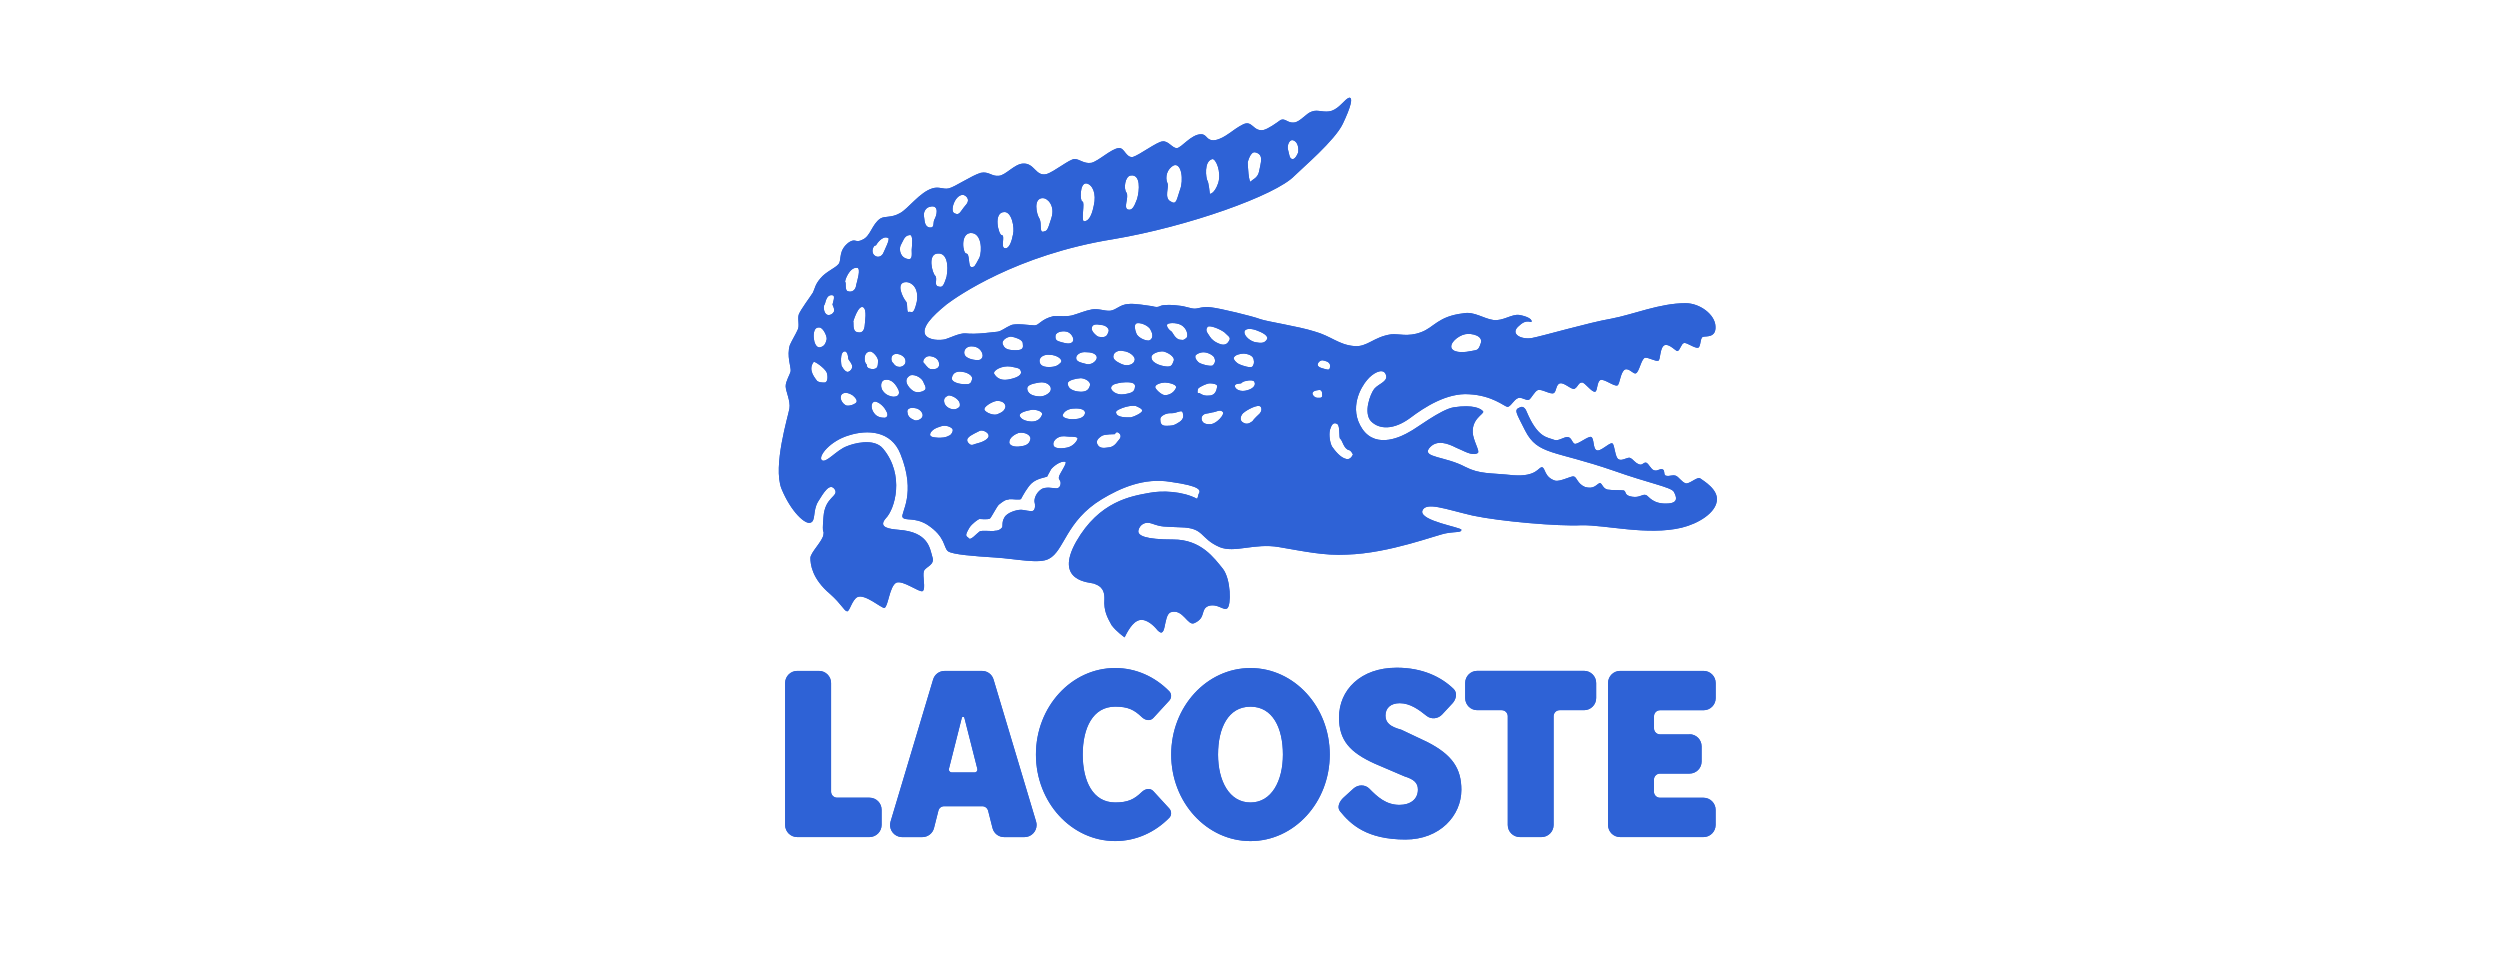 <svg width="91" height="35" viewBox="0 0 91 35" fill="none" xmlns="http://www.w3.org/2000/svg">
<path d="M61.874 17.409C61.782 17.348 61.476 17.639 61.354 17.592C61.215 17.545 61.109 17.362 61.001 17.317C60.864 17.272 60.787 17.348 60.648 17.317C60.54 17.303 60.618 17.134 60.526 17.087C60.404 17.042 60.342 17.165 60.204 17.118C60.096 17.087 60.02 16.888 59.928 16.843C59.822 16.812 59.792 16.949 59.669 16.904C59.5 16.843 59.455 16.721 59.347 16.674C59.255 16.613 59.056 16.796 58.919 16.719C58.78 16.658 58.78 16.183 58.688 16.139C58.582 16.094 58.244 16.474 58.107 16.383C57.985 16.322 58.03 15.97 57.924 15.909C57.832 15.848 57.418 16.2 57.312 16.153C57.22 16.106 57.204 15.923 57.067 15.909C56.945 15.892 56.731 16.061 56.592 16.017C56.317 15.909 55.98 15.955 55.566 14.976C55.52 14.854 55.43 14.777 55.336 14.824C55.091 14.915 55.183 15.007 55.52 15.681C55.978 16.568 56.562 16.383 58.735 17.132C60.022 17.59 60.817 17.728 60.925 17.897C61.017 18.066 61.109 18.294 60.742 18.325C60.161 18.372 60.022 18.064 59.916 18.019C59.779 17.973 59.686 18.127 59.41 18.081C59.105 18.034 59.211 17.897 59.105 17.851C58.966 17.834 58.691 17.851 58.507 17.82C58.324 17.773 58.307 17.545 58.215 17.59C58.109 17.637 58.016 17.82 57.695 17.726C57.404 17.604 57.404 17.36 57.281 17.344C57.204 17.313 56.792 17.543 56.608 17.496C56.211 17.374 56.256 17.038 56.133 17.008C55.997 16.991 55.95 17.36 55.093 17.299C54.237 17.207 53.868 17.268 53.334 16.994C52.614 16.611 51.771 16.658 52.016 16.322C52.291 15.97 52.72 16.153 52.995 16.291C53.27 16.399 53.576 16.613 53.79 16.491C53.868 16.43 53.699 16.186 53.621 15.85C53.515 15.253 54.035 15.07 53.988 14.978C53.911 14.87 53.621 14.718 52.915 14.826C52.44 14.903 51.523 15.62 51.292 15.727C51.062 15.864 50.114 16.369 49.593 15.62C49.074 14.856 49.549 14.077 49.763 13.83C49.963 13.586 50.299 13.403 50.421 13.586C50.591 13.877 50.191 13.953 50.024 14.152C49.871 14.351 49.626 15.023 49.901 15.329C50.193 15.634 50.727 15.664 51.341 15.206C51.847 14.824 52.673 14.288 53.484 14.351C54.31 14.396 54.74 14.779 54.863 14.809C54.985 14.824 55.093 14.549 55.261 14.488C55.383 14.441 55.552 14.596 55.658 14.549C55.75 14.488 55.858 14.244 55.98 14.197C56.119 14.15 56.456 14.38 56.562 14.305C56.653 14.258 56.639 13.969 56.792 13.953C56.945 13.922 57.206 14.197 57.312 14.152C57.449 14.075 57.449 13.922 57.587 13.922C57.695 13.922 57.94 14.288 58.062 14.258C58.154 14.244 58.124 13.875 58.262 13.83C58.401 13.786 58.752 14.075 58.874 14.03C58.966 13.985 58.98 13.541 59.149 13.45C59.302 13.389 59.455 13.633 59.547 13.588C59.669 13.541 59.747 13.039 59.883 13.022C60.006 13.006 60.251 13.159 60.359 13.13C60.45 13.114 60.406 12.656 60.589 12.564C60.773 12.503 61.003 12.794 61.064 12.778C61.156 12.748 61.201 12.503 61.295 12.487C61.401 12.456 61.678 12.686 61.815 12.656C61.921 12.609 61.876 12.273 61.998 12.259C62.09 12.228 62.473 12.306 62.443 11.876C62.426 11.449 61.876 11.036 61.356 11.036C60.406 11.036 59.457 11.449 58.646 11.601C57.834 11.74 56.166 12.228 55.752 12.306C55.338 12.367 54.94 12.137 55.307 11.848C55.599 11.573 55.752 11.787 55.752 11.695C55.752 11.604 55.569 11.512 55.307 11.465C55.032 11.42 54.71 11.695 54.359 11.648C54.006 11.601 53.656 11.327 53.272 11.404C52.338 11.512 52.2 11.923 51.727 12.092C51.251 12.275 50.901 12.139 50.64 12.169C49.997 12.261 49.767 12.644 49.292 12.597C48.725 12.55 48.45 12.23 47.838 12.062C47.257 11.878 46.139 11.709 45.878 11.618C45.603 11.51 44.394 11.221 44.102 11.19C43.78 11.143 43.627 11.235 43.49 11.235C43.337 11.235 43.137 11.143 42.923 11.127C42.723 11.097 42.403 11.082 42.264 11.127C42.142 11.188 42.097 11.188 41.928 11.143C41.791 11.127 41.286 11.036 41.072 11.066C40.766 11.082 40.643 11.28 40.413 11.31C40.199 11.327 39.985 11.219 39.74 11.264C39.495 11.31 39.295 11.402 39.081 11.463C38.882 11.54 38.514 11.494 38.347 11.508C37.888 11.616 37.827 11.844 37.658 11.844C37.505 11.844 36.954 11.752 36.785 11.844C36.602 11.921 36.449 12.057 36.31 12.074C36.141 12.088 35.529 12.182 35.146 12.135C34.931 12.118 34.564 12.304 34.411 12.348C34.228 12.395 33.8 12.395 33.677 12.18C33.555 11.919 33.892 11.538 34.458 11.078C34.842 10.787 36.999 9.275 40.505 8.709C43.245 8.251 46.445 7.105 47.118 6.401C47.41 6.11 48.588 5.116 48.878 4.506C49.169 3.895 49.261 3.543 49.108 3.557C48.955 3.604 48.772 3.924 48.48 4.031C48.205 4.123 47.96 3.97 47.746 4.062C47.546 4.123 47.318 4.445 47.104 4.459C46.873 4.489 46.781 4.29 46.614 4.367C46.445 4.489 46.17 4.689 45.986 4.734C45.603 4.795 45.589 4.351 45.236 4.534C44.869 4.717 44.608 5.023 44.24 5.1C43.904 5.147 43.949 4.886 43.721 4.886C43.353 4.886 43.001 5.391 42.834 5.391C42.666 5.391 42.528 5.116 42.313 5.147C42.114 5.161 41.488 5.635 41.241 5.713C40.98 5.76 40.935 5.361 40.721 5.391C40.46 5.407 39.987 5.865 39.726 5.927C39.45 5.971 39.297 5.788 39.114 5.788C38.93 5.788 38.364 6.262 38.088 6.338C37.691 6.429 37.66 5.924 37.232 5.955C36.926 5.971 36.604 6.382 36.359 6.399C36.098 6.429 35.992 6.23 35.7 6.291C35.378 6.382 34.752 6.81 34.536 6.857C34.336 6.904 34.183 6.779 33.938 6.857C33.48 6.995 33.051 7.606 32.76 7.758C32.438 7.942 32.209 7.85 32.04 7.958C31.734 8.172 31.687 8.599 31.398 8.723C31.139 8.862 31.153 8.662 30.908 8.815C30.494 9.12 30.649 9.456 30.525 9.611C30.402 9.763 30.066 9.886 29.866 10.13C29.666 10.36 29.666 10.496 29.591 10.649C29.499 10.802 29.146 11.259 29.071 11.459C29.026 11.656 29.118 11.87 29.026 12.025C28.965 12.163 28.826 12.391 28.751 12.56C28.628 12.957 28.797 13.356 28.781 13.509C28.751 13.645 28.598 13.875 28.598 14.058C28.598 14.242 28.781 14.594 28.736 14.868C28.691 15.143 28.125 16.963 28.445 17.787C28.797 18.642 29.317 19.102 29.501 19.025C29.701 18.964 29.578 18.598 29.776 18.262C29.976 17.94 30.204 17.543 30.388 17.818C30.541 18.078 30.021 18.078 29.974 18.828C29.913 19.546 30.005 19.241 29.974 19.454C29.958 19.684 29.499 20.112 29.499 20.309C29.499 20.523 29.546 21.058 30.219 21.624C30.633 21.991 30.724 22.235 30.831 22.251C30.922 22.282 31.014 21.824 31.214 21.732C31.489 21.61 32.087 22.145 32.193 22.129C32.331 22.082 32.376 21.349 32.621 21.211C32.866 21.103 33.463 21.578 33.586 21.516C33.708 21.425 33.569 20.967 33.63 20.784C33.708 20.615 34.044 20.57 33.936 20.265C33.845 19.959 33.798 19.363 32.713 19.285C32.391 19.255 31.948 19.21 32.238 18.872C32.574 18.537 32.941 17.297 32.146 16.334C31.809 15.921 31.043 16.151 30.828 16.242C30.445 16.381 30.064 16.884 29.911 16.747C29.772 16.609 30.217 16.045 30.906 15.845C31.579 15.632 32.438 15.677 32.774 16.517C33.371 17.985 32.774 18.673 32.852 18.826C32.943 18.978 33.28 18.809 33.755 19.1C34.428 19.544 34.336 19.925 34.505 20.063C34.658 20.185 35.47 20.246 36.22 20.293C36.985 20.34 37.827 20.537 38.18 20.34C38.747 20.049 38.792 18.964 40.109 18.168C40.768 17.771 41.641 17.374 42.619 17.541C43.706 17.694 43.723 17.846 43.629 17.985C43.612 18.062 43.584 18.168 43.568 18.154C43.048 17.879 42.297 17.849 41.838 17.94C41.165 18.062 40.017 18.245 39.175 19.713C38.349 21.181 39.681 21.195 39.818 21.242C39.97 21.303 40.215 21.378 40.201 21.808C40.17 22.235 40.309 22.479 40.462 22.756C40.645 23 40.937 23.2 40.937 23.2C40.937 23.2 41.151 22.711 41.396 22.603C41.641 22.467 41.932 22.711 42.069 22.864C42.497 23.413 42.313 22.39 42.619 22.284C43.064 22.145 43.231 22.803 43.476 22.681C43.92 22.481 43.676 22.176 43.996 22.054C44.332 21.962 44.532 22.237 44.669 22.145C44.822 22.038 44.807 21.091 44.516 20.708C44.194 20.311 43.721 19.638 42.709 19.638C41.698 19.638 41.392 19.501 41.439 19.302C41.486 19.102 41.683 18.966 41.928 19.058C42.311 19.194 42.356 19.163 42.968 19.194C43.855 19.21 43.657 19.591 44.391 19.913C44.942 20.142 45.662 19.76 46.551 19.913C47.454 20.065 48.205 20.234 49.031 20.187C50.593 20.14 52.322 19.454 52.658 19.408C53.011 19.347 53.195 19.391 53.195 19.285C53.195 19.194 51.68 18.964 51.771 18.598C51.894 18.245 52.614 18.537 53.609 18.767C54.604 18.98 56.731 19.163 57.559 19.119C58.448 19.102 59.963 19.501 61.203 19.21C61.831 19.058 62.428 18.675 62.49 18.247C62.567 17.818 62 17.498 61.878 17.407L61.874 17.409ZM53.331 12.165C53.576 12.118 54.004 12.226 53.898 12.501C53.807 12.776 53.762 12.731 53.562 12.776C53.362 12.821 52.95 12.868 52.842 12.684C52.75 12.501 53.056 12.226 53.331 12.165ZM47.102 5.118C47.255 5.196 47.271 5.409 47.255 5.546C47.208 5.668 47.132 5.79 47.055 5.79C46.932 5.79 46.932 5.621 46.885 5.454C46.839 5.316 46.93 5.027 47.099 5.118H47.102ZM45.693 5.546C46.015 5.623 45.892 5.912 45.829 6.248C45.782 6.478 45.584 6.539 45.554 6.584C45.446 6.783 45.417 5.912 45.417 5.912C45.417 5.912 45.509 5.499 45.693 5.546ZM44.13 5.79C44.253 5.774 44.467 6.248 44.344 6.661C44.208 7.058 44.039 7.058 44.039 7.058C44.039 7.058 43.994 6.615 43.947 6.57C43.902 6.492 43.81 5.867 44.13 5.79ZM42.721 6.02C43.013 5.912 43.088 6.57 42.952 6.908C42.829 7.26 42.829 7.473 42.615 7.335C42.354 7.213 42.57 6.785 42.493 6.663C42.401 6.45 42.479 6.144 42.723 6.022L42.721 6.02ZM41.159 6.387C41.526 6.34 41.481 6.922 41.39 7.243C41.282 7.535 41.206 7.671 41.053 7.626C40.884 7.565 41.098 7.182 41.006 7.016C40.884 6.863 40.959 6.405 41.159 6.389V6.387ZM39.552 6.678C39.767 6.722 39.919 7.044 39.813 7.488C39.722 7.946 39.583 8.054 39.461 8.054C39.338 8.054 39.505 7.335 39.399 7.335C39.308 7.335 39.293 6.633 39.552 6.678ZM37.976 7.213C38.115 7.213 38.421 7.473 38.268 7.946C38.115 8.434 38.115 8.389 37.976 8.434C37.823 8.465 37.931 8.143 37.837 7.96C37.729 7.807 37.593 7.195 37.976 7.211V7.213ZM36.553 7.718C36.828 7.701 36.936 8.284 36.875 8.528C36.83 8.772 36.736 9.077 36.569 9.033C36.416 9.002 36.6 8.558 36.461 8.558C36.353 8.558 36.139 7.732 36.553 7.718ZM35.649 9.383C35.466 9.719 35.48 9.719 35.358 9.719C35.235 9.719 35.311 9.23 35.174 9.23C35.052 9.23 34.944 8.512 35.327 8.481C35.741 8.465 35.755 9.139 35.649 9.383ZM35.038 7.091C35.129 7.091 35.36 7.243 35.146 7.473C34.946 7.704 34.931 7.856 34.748 7.765C34.564 7.704 34.748 7.107 35.039 7.093L35.038 7.091ZM29.831 11.921C29.954 11.921 30.107 12.226 30.092 12.348C30.062 12.44 30.047 12.593 29.862 12.64C29.693 12.684 29.631 12.41 29.631 12.365C29.615 12.304 29.57 11.89 29.829 11.921H29.831ZM30.015 13.924C29.923 13.924 29.815 13.924 29.74 13.863C29.693 13.786 29.387 13.48 29.617 13.175C29.634 13.13 30.015 13.389 30.092 13.558C30.139 13.68 30.139 13.924 30.015 13.924ZM30.337 11.371C30.29 11.449 30.168 11.494 30.092 11.449C29.97 11.371 29.97 11.127 30.015 11.082C30.046 11.066 30.06 10.7 30.306 10.747C30.429 10.763 30.29 11.068 30.306 11.099C30.337 11.146 30.398 11.312 30.337 11.373V11.371ZM40.533 12.931C40.55 12.823 40.717 12.731 40.886 12.778C41.1 12.792 41.345 12.977 41.3 13.114C41.284 13.252 41.055 13.358 40.825 13.252C40.625 13.161 40.488 13.069 40.533 12.931ZM40.839 13.924C40.978 13.91 41.345 13.879 41.314 14.077C41.3 14.26 41.206 14.307 40.917 14.351C40.625 14.396 40.441 14.213 40.441 14.121C40.458 13.969 40.686 13.953 40.839 13.922V13.924ZM40.074 11.829C40.244 11.829 40.397 11.966 40.35 12.074C40.305 12.182 40.288 12.318 39.983 12.257C39.875 12.21 39.738 12.057 39.738 11.966C39.738 11.783 39.922 11.797 40.074 11.829ZM38.421 12.212C38.451 12.059 38.743 12.029 38.879 12.09C39.032 12.167 39.124 12.365 39.032 12.456C38.924 12.534 38.818 12.503 38.635 12.456C38.451 12.41 38.404 12.365 38.421 12.212ZM38.221 12.916C38.451 12.916 38.727 13.085 38.604 13.207C38.512 13.299 38.421 13.36 38.176 13.36C37.931 13.36 37.839 13.269 37.839 13.13C37.839 13.008 37.992 12.886 38.223 12.916H38.221ZM37.823 13.924C38.084 13.879 38.268 14.032 38.251 14.168C38.251 14.307 38.021 14.429 37.868 14.429C37.684 14.429 37.423 14.382 37.393 14.168C37.362 13.985 37.684 13.954 37.821 13.924H37.823ZM37.12 15.147C37.075 15.009 37.395 14.948 37.548 14.917C37.687 14.901 37.976 14.964 37.931 15.101C37.886 15.208 37.792 15.345 37.548 15.345C37.303 15.331 37.164 15.253 37.12 15.145V15.147ZM37.503 16.002C37.458 16.202 37.273 16.232 37.136 16.247C36.983 16.277 36.738 16.247 36.738 16.094C36.738 15.925 36.952 15.803 37.075 15.758C37.319 15.713 37.55 15.85 37.503 16.002ZM36.83 12.257C36.922 12.273 37.213 12.348 37.228 12.487C37.228 12.595 37.305 12.748 36.983 12.748C36.691 12.748 36.569 12.701 36.508 12.548C36.416 12.365 36.738 12.226 36.83 12.257ZM36.783 13.342C37.089 13.403 37.136 13.403 37.166 13.541C37.183 13.68 36.952 13.771 36.691 13.816C36.416 13.863 36.263 13.739 36.186 13.602C36.141 13.48 36.477 13.297 36.783 13.342ZM36.263 14.596C36.416 14.579 36.6 14.64 36.6 14.809C36.569 14.946 36.477 15.009 36.324 15.07C36.186 15.147 35.88 15.023 35.835 14.917C35.79 14.812 36.096 14.626 36.263 14.596ZM35.988 15.864C35.988 16.002 35.712 16.108 35.574 16.139C35.466 16.155 35.374 16.247 35.282 16.155C35.174 16.063 35.19 15.972 35.266 15.911C35.311 15.85 35.602 15.711 35.663 15.681C35.786 15.634 36 15.758 35.986 15.864H35.988ZM35.36 12.607C35.604 12.607 35.712 12.745 35.757 12.868C35.788 12.976 35.757 13.037 35.696 13.081C35.651 13.128 35.374 13.112 35.221 13.02C35.007 12.914 35.082 12.607 35.36 12.607ZM34.134 9.228C34.471 9.198 34.532 9.656 34.456 10.069C34.334 10.466 34.287 10.466 34.134 10.421C33.995 10.374 34.134 10.146 34.042 10.038C33.934 9.947 33.751 9.242 34.134 9.228ZM33.889 7.516C34.195 7.471 34.089 7.852 34.028 7.96C33.936 8.098 34.044 8.296 33.845 8.282C33.63 8.251 33.661 7.991 33.63 7.854C33.614 7.701 33.708 7.533 33.892 7.518L33.889 7.516ZM32.803 8.892C32.864 8.801 32.911 8.571 33.108 8.556C33.245 8.526 33.2 8.909 33.186 9.092C33.186 9.275 33.233 9.505 32.986 9.413C32.725 9.322 32.725 9 32.803 8.894V8.892ZM31.854 8.937C31.899 8.937 31.899 8.906 31.899 8.906C31.899 8.906 32.113 8.554 32.327 8.662C32.419 8.679 32.189 9.12 32.158 9.198C32.113 9.32 31.958 9.411 31.822 9.289C31.685 9.151 31.807 8.937 31.852 8.937H31.854ZM31.212 9.747C31.334 9.794 31.212 10.191 31.165 10.374C31.151 10.557 31.012 10.649 30.873 10.604C30.735 10.59 30.812 10.268 30.765 10.268C30.735 10.238 30.918 9.702 31.21 9.749L31.212 9.747ZM30.767 12.79C30.859 12.821 30.875 13.004 30.875 13.034C30.875 13.112 30.967 13.157 31.014 13.295C31.045 13.403 30.967 13.509 30.861 13.539C30.739 13.539 30.631 13.309 30.631 13.309C30.631 13.34 30.539 12.774 30.767 12.79ZM31.151 14.671C31.059 14.732 30.951 14.779 30.814 14.763C30.676 14.718 30.523 14.488 30.645 14.349C30.767 14.242 30.951 14.333 31.043 14.394C31.134 14.472 31.242 14.594 31.151 14.669V14.671ZM31.196 12.088C31.012 12.057 31.087 11.705 31.057 11.705C31.057 11.705 31.241 11.078 31.424 11.186C31.563 11.278 31.485 11.691 31.471 11.889C31.44 12.072 31.349 12.133 31.196 12.088ZM31.532 13.25C31.471 13.22 31.393 12.823 31.671 12.792C31.779 12.792 31.962 13.006 31.962 13.128C31.946 13.267 31.993 13.45 31.732 13.433C31.487 13.403 31.579 13.267 31.532 13.25ZM32.191 15.206C32.099 15.206 31.915 15.192 31.807 15.023C31.716 14.901 31.685 14.687 31.807 14.626C31.899 14.579 32.144 14.734 32.252 14.948C32.374 15.147 32.252 15.208 32.191 15.208V15.206ZM32.513 14.441C32.391 14.427 32.252 14.38 32.146 14.242C32.04 14.119 32.04 13.859 32.207 13.828C32.468 13.781 32.621 14.011 32.713 14.211C32.774 14.425 32.59 14.441 32.513 14.441ZM32.758 13.356C32.635 13.356 32.574 13.309 32.513 13.218C32.421 13.157 32.391 12.882 32.635 12.882C32.758 12.882 32.941 12.973 32.958 13.112C32.988 13.264 32.866 13.342 32.758 13.356ZM32.988 10.268C33.157 10.268 33.463 10.451 33.371 10.987C33.249 11.506 33.188 11.323 33.08 11.353C32.988 11.4 33.049 11.062 32.988 10.987C32.866 10.848 32.574 10.268 32.988 10.268ZM33.294 15.298C33.186 15.251 33.049 15.19 33.033 15.023C32.988 14.87 33.155 14.824 33.294 14.854C33.463 14.868 33.586 15.007 33.586 15.115C33.586 15.251 33.386 15.329 33.294 15.298ZM33.586 14.244C33.508 14.258 33.463 14.305 33.294 14.258C33.141 14.197 32.819 13.861 33.11 13.678C33.202 13.6 33.555 13.694 33.63 13.953C33.753 14.166 33.675 14.197 33.584 14.244H33.586ZM33.616 13.203C33.569 13.157 33.661 12.912 33.908 12.973C34.138 13.02 34.199 13.173 34.183 13.309C34.138 13.448 33.983 13.448 33.861 13.431C33.755 13.401 33.677 13.248 33.616 13.201V13.203ZM34.534 15.864C34.456 15.911 34.289 15.955 34.059 15.925C33.859 15.909 33.814 15.848 33.889 15.725C33.981 15.617 34.042 15.587 34.226 15.526C34.409 15.449 34.623 15.54 34.67 15.617C34.715 15.679 34.623 15.848 34.532 15.862L34.534 15.864ZM34.84 14.87C34.717 14.948 34.456 14.87 34.381 14.687C34.32 14.488 34.428 14.443 34.52 14.396C34.628 14.38 34.887 14.504 34.934 14.671C34.95 14.779 34.95 14.809 34.842 14.87H34.84ZM35.084 13.985C34.976 13.985 34.579 13.924 34.656 13.725C34.701 13.511 34.931 13.511 35.054 13.541C35.131 13.541 35.452 13.649 35.376 13.832C35.329 14.032 35.193 13.971 35.084 13.985ZM38.606 17.592C38.606 17.698 38.545 17.775 38.453 17.775C38.345 17.775 38.039 17.698 37.886 17.822C37.733 17.928 37.642 18.127 37.656 18.266C37.687 18.372 37.687 18.541 37.611 18.587C37.55 18.648 37.258 18.543 37.136 18.557C37.028 18.557 36.647 18.648 36.555 18.848C36.447 19.031 36.524 19.169 36.463 19.214C36.402 19.29 36.31 19.32 36.218 19.32C36.127 19.351 35.712 19.29 35.651 19.351C35.559 19.412 35.329 19.686 35.268 19.595C35.19 19.503 35.084 19.548 35.284 19.212C35.376 19.06 35.621 18.891 35.651 18.891C35.668 18.891 35.974 18.921 36.035 18.874C36.096 18.813 36.279 18.447 36.357 18.37C36.663 18.125 36.648 18.217 36.74 18.17C36.832 18.156 37.138 18.217 37.169 18.156C37.215 18.064 37.399 17.728 37.552 17.59C37.752 17.407 38.072 17.376 38.119 17.346C38.133 17.301 38.211 17.177 38.257 17.085C38.319 16.994 38.594 16.764 38.778 16.81C38.869 16.841 38.547 17.268 38.547 17.36C38.516 17.451 38.608 17.468 38.608 17.59L38.606 17.592ZM38.837 16.293C38.606 16.34 38.361 16.324 38.347 16.202C38.317 16.11 38.394 15.972 38.547 15.911C38.686 15.85 38.822 15.894 38.93 15.894C39.022 15.894 39.253 15.894 39.222 15.972C39.208 16.049 39.069 16.247 38.839 16.293H38.837ZM39.159 15.253C38.898 15.284 38.653 15.208 38.684 15.101C38.728 14.978 38.883 14.87 39.112 14.87C39.342 14.856 39.495 14.917 39.495 15.023C39.495 15.115 39.404 15.237 39.159 15.253ZM39.679 14.016C39.634 14.199 39.54 14.246 39.373 14.26C39.204 14.26 38.867 14.215 38.867 13.954C38.867 13.832 39.22 13.771 39.295 13.771C39.373 13.741 39.693 13.832 39.679 14.016ZM39.923 13.037C39.893 13.175 39.693 13.297 39.54 13.25C39.371 13.203 39.157 13.173 39.173 13.02C39.173 12.929 39.31 12.79 39.556 12.821C39.818 12.821 39.94 12.929 39.923 13.034V13.037ZM40.735 16.002C40.674 16.063 40.596 16.232 40.413 16.277C40.244 16.293 40.029 16.369 39.938 16.155C39.893 16.047 39.968 15.955 40.107 15.864C40.215 15.803 40.582 15.803 40.582 15.803C40.582 15.803 40.627 15.681 40.719 15.756C40.811 15.817 40.811 15.925 40.735 16V16.002ZM41.163 15.192C41.01 15.192 40.643 15.206 40.627 15.023C40.582 14.946 40.827 14.854 40.98 14.809C41.163 14.763 41.286 14.763 41.347 14.779C41.408 14.809 41.577 14.87 41.577 14.948C41.577 15.025 41.302 15.162 41.163 15.192ZM41.363 12.135C41.302 11.982 41.286 11.844 41.347 11.783C41.455 11.705 41.822 11.844 41.883 12.013C41.975 12.165 41.975 12.348 41.822 12.395C41.669 12.41 41.408 12.273 41.363 12.135ZM41.914 13.022C41.883 12.884 42.158 12.778 42.342 12.792C42.495 12.823 42.77 12.976 42.725 13.128C42.664 13.297 42.634 13.342 42.495 13.342C42.356 13.342 41.928 13.25 41.914 13.02V13.022ZM42.053 14.107C42.022 13.985 42.297 13.924 42.405 13.924C42.497 13.924 42.911 13.985 42.789 14.154C42.711 14.307 42.544 14.384 42.405 14.384C42.299 14.384 42.099 14.215 42.053 14.109V14.107ZM42.878 15.392C42.725 15.499 42.617 15.499 42.434 15.499C42.264 15.499 42.234 15.392 42.234 15.255C42.234 15.147 42.403 15.072 42.479 15.056C42.57 15.025 42.678 15.056 42.77 15.025C42.811 15.014 42.862 14.999 42.923 14.98C43.001 14.964 43.046 14.95 43.062 15.072C43.093 15.194 43.046 15.302 42.878 15.394V15.392ZM43.184 12.304C43.107 12.348 43.107 12.395 42.954 12.365C42.77 12.348 42.678 12.074 42.632 12.059C42.57 12.029 42.432 11.876 42.493 11.799C42.57 11.738 42.907 11.738 43.06 11.876C43.243 12.029 43.243 12.259 43.182 12.304H43.184ZM43.521 12.931C43.568 12.886 43.674 12.823 43.812 12.823C43.951 12.823 44.135 12.914 44.196 13.006C44.243 13.114 44.243 13.206 44.149 13.297C44.088 13.358 43.674 13.252 43.612 13.175C43.521 13.083 43.49 13.006 43.521 12.931ZM43.629 14.307C43.584 14.354 43.568 14.199 43.629 14.123C43.721 14.062 43.92 13.954 44.043 13.954C44.151 13.954 44.334 13.985 44.304 14.077C44.287 14.168 44.257 14.398 44.012 14.398C43.767 14.429 43.676 14.29 43.629 14.307ZM44.104 15.438C43.904 15.455 43.767 15.422 43.737 15.255C43.721 15.103 43.876 15.056 43.906 15.056C43.922 15.056 44.09 15.025 44.136 15.009C44.245 15.009 44.428 14.87 44.52 15.009C44.565 15.101 44.306 15.392 44.106 15.436L44.104 15.438ZM44.763 12.351C44.732 12.412 44.671 12.595 44.44 12.534C44.21 12.456 44.104 12.351 44.043 12.259C43.998 12.167 43.829 12.029 43.965 11.893C44.043 11.832 44.394 11.97 44.563 12.092C44.701 12.228 44.777 12.261 44.763 12.353V12.351ZM44.916 13.008C44.962 12.916 45.146 12.87 45.283 12.87C45.419 12.886 45.605 12.931 45.633 13.083C45.664 13.222 45.633 13.267 45.589 13.344C45.513 13.405 45.236 13.313 45.13 13.267C45.007 13.22 44.869 13.067 44.916 13.006V13.008ZM44.946 14.062C44.946 13.954 45.099 13.971 45.177 13.954C45.207 13.924 45.254 13.877 45.376 13.863C45.468 13.832 45.668 13.832 45.668 13.924C45.699 13.985 45.668 14.123 45.423 14.199C45.148 14.29 44.965 14.168 44.948 14.06L44.946 14.062ZM45.833 15.072C45.833 15.072 45.633 15.255 45.589 15.333C45.513 15.377 45.389 15.502 45.205 15.349C45.097 15.241 45.205 15.058 45.283 15.013C45.344 14.952 45.803 14.677 45.894 14.813C45.97 14.95 45.833 15.074 45.833 15.074V15.072ZM46.108 12.367C46.017 12.505 45.878 12.489 45.711 12.458C45.558 12.442 45.283 12.259 45.297 12.076C45.328 11.923 45.603 11.968 45.756 12.031C45.925 12.092 46.215 12.23 46.108 12.367ZM47.929 14.476C47.838 14.476 47.607 14.246 47.976 14.201C48.115 14.17 48.129 14.262 48.129 14.4C48.129 14.508 48.007 14.478 47.929 14.478V14.476ZM48.129 13.405C47.976 13.358 47.915 13.297 48.007 13.175C48.115 13.083 48.16 13.114 48.299 13.159C48.407 13.206 48.437 13.297 48.407 13.389C48.39 13.497 48.299 13.45 48.131 13.405H48.129ZM49.002 16.706C48.788 16.66 48.588 16.401 48.482 16.249C48.39 16.065 48.36 15.729 48.435 15.577C48.496 15.394 48.588 15.377 48.68 15.438C48.786 15.499 48.727 15.957 48.786 15.974C48.864 16.021 48.908 16.34 49.108 16.387C49.169 16.387 49.247 16.54 49.247 16.54C49.247 16.54 49.169 16.753 49.002 16.706Z" fill="#2E62D6"/>
<path fill-rule="evenodd" clip-rule="evenodd" d="M61.874 17.409C61.782 17.348 61.476 17.639 61.354 17.592C61.215 17.545 61.109 17.362 61.001 17.317C60.864 17.272 60.787 17.348 60.648 17.317C60.54 17.303 60.618 17.134 60.526 17.087C60.404 17.042 60.342 17.165 60.204 17.118C60.096 17.087 60.02 16.888 59.928 16.843C59.822 16.812 59.792 16.949 59.669 16.904C59.5 16.843 59.455 16.721 59.347 16.674C59.255 16.613 59.056 16.796 58.919 16.719C58.78 16.658 58.78 16.183 58.688 16.139C58.582 16.094 58.244 16.474 58.107 16.383C57.985 16.322 58.03 15.97 57.924 15.909C57.832 15.848 57.418 16.2 57.312 16.153C57.22 16.106 57.204 15.923 57.067 15.909C56.945 15.892 56.731 16.061 56.592 16.017C56.317 15.909 55.98 15.955 55.566 14.976C55.52 14.854 55.43 14.777 55.336 14.824C55.091 14.915 55.183 15.007 55.52 15.681C55.978 16.568 56.562 16.383 58.735 17.132C60.022 17.59 60.817 17.728 60.925 17.897C61.017 18.066 61.109 18.294 60.742 18.325C60.161 18.372 60.022 18.064 59.916 18.019C59.779 17.973 59.686 18.127 59.41 18.081C59.105 18.034 59.211 17.897 59.105 17.851C58.966 17.834 58.691 17.851 58.507 17.82C58.324 17.773 58.307 17.545 58.215 17.59C58.109 17.637 58.016 17.82 57.695 17.726C57.404 17.604 57.404 17.36 57.281 17.344C57.204 17.313 56.792 17.543 56.608 17.496C56.211 17.374 56.256 17.038 56.133 17.008C55.997 16.991 55.95 17.36 55.093 17.299C54.237 17.207 53.868 17.268 53.334 16.994C52.614 16.611 51.771 16.658 52.016 16.322C52.291 15.97 52.72 16.153 52.995 16.291C53.27 16.399 53.576 16.613 53.79 16.491C53.868 16.43 53.699 16.186 53.621 15.85C53.515 15.253 54.035 15.07 53.988 14.978C53.911 14.87 53.621 14.718 52.915 14.826C52.44 14.903 51.523 15.62 51.292 15.727C51.062 15.864 50.114 16.369 49.593 15.62C49.074 14.856 49.549 14.077 49.763 13.83C49.963 13.586 50.299 13.403 50.421 13.586C50.591 13.877 50.191 13.953 50.024 14.152C49.871 14.351 49.626 15.023 49.901 15.329C50.193 15.634 50.727 15.664 51.341 15.206C51.847 14.824 52.673 14.288 53.484 14.351C54.31 14.396 54.74 14.779 54.863 14.809C54.985 14.824 55.093 14.549 55.261 14.488C55.383 14.441 55.552 14.596 55.658 14.549C55.75 14.488 55.858 14.244 55.98 14.197C56.119 14.15 56.456 14.38 56.562 14.305C56.653 14.258 56.639 13.969 56.792 13.953C56.945 13.922 57.206 14.197 57.312 14.152C57.449 14.075 57.449 13.922 57.587 13.922C57.695 13.922 57.94 14.288 58.062 14.258C58.154 14.244 58.124 13.875 58.262 13.83C58.401 13.786 58.752 14.075 58.874 14.03C58.966 13.985 58.98 13.541 59.149 13.45C59.302 13.389 59.455 13.633 59.547 13.588C59.669 13.541 59.747 13.039 59.883 13.022C60.006 13.006 60.251 13.159 60.359 13.13C60.45 13.114 60.406 12.656 60.589 12.564C60.773 12.503 61.003 12.794 61.064 12.778C61.156 12.748 61.201 12.503 61.295 12.487C61.401 12.456 61.678 12.686 61.815 12.656C61.921 12.609 61.876 12.273 61.998 12.259C62.09 12.228 62.473 12.306 62.443 11.876C62.426 11.449 61.876 11.036 61.356 11.036C60.406 11.036 59.457 11.449 58.646 11.601C57.834 11.74 56.166 12.228 55.752 12.306C55.338 12.367 54.94 12.137 55.307 11.848C55.599 11.573 55.752 11.787 55.752 11.695C55.752 11.604 55.569 11.512 55.307 11.465C55.032 11.42 54.71 11.695 54.359 11.648C54.006 11.601 53.656 11.327 53.272 11.404C52.338 11.512 52.2 11.923 51.727 12.092C51.251 12.275 50.901 12.139 50.64 12.169C49.997 12.261 49.767 12.644 49.292 12.597C48.725 12.55 48.45 12.23 47.838 12.062C47.257 11.878 46.139 11.709 45.878 11.618C45.603 11.51 44.394 11.221 44.102 11.19C43.78 11.143 43.627 11.235 43.49 11.235C43.337 11.235 43.137 11.143 42.923 11.127C42.723 11.097 42.403 11.082 42.264 11.127C42.142 11.188 42.097 11.188 41.928 11.143C41.791 11.127 41.286 11.036 41.072 11.066C40.766 11.082 40.643 11.28 40.413 11.31C40.199 11.327 39.985 11.219 39.74 11.264C39.495 11.31 39.295 11.402 39.081 11.463C38.882 11.54 38.514 11.494 38.347 11.508C37.888 11.616 37.827 11.844 37.658 11.844C37.505 11.844 36.954 11.752 36.785 11.844C36.602 11.921 36.449 12.057 36.31 12.074C36.141 12.088 35.529 12.182 35.146 12.135C34.931 12.118 34.564 12.304 34.411 12.348C34.228 12.395 33.8 12.395 33.677 12.18C33.555 11.919 33.892 11.538 34.458 11.078C34.842 10.787 36.999 9.275 40.505 8.709C43.245 8.251 46.445 7.105 47.118 6.401C47.41 6.11 48.588 5.116 48.878 4.506C49.169 3.895 49.261 3.543 49.108 3.557C48.955 3.604 48.772 3.924 48.48 4.031C48.205 4.123 47.96 3.97 47.746 4.062C47.546 4.123 47.318 4.445 47.104 4.459C46.873 4.489 46.781 4.29 46.614 4.367C46.445 4.489 46.17 4.689 45.986 4.734C45.603 4.795 45.589 4.351 45.236 4.534C44.869 4.717 44.608 5.023 44.24 5.1C43.904 5.147 43.949 4.886 43.721 4.886C43.353 4.886 43.001 5.391 42.834 5.391C42.666 5.391 42.528 5.116 42.313 5.147C42.114 5.161 41.488 5.635 41.241 5.713C40.98 5.76 40.935 5.361 40.721 5.391C40.46 5.407 39.987 5.865 39.726 5.927C39.45 5.971 39.297 5.788 39.114 5.788C38.93 5.788 38.364 6.262 38.088 6.338C37.691 6.429 37.66 5.924 37.232 5.955C36.926 5.971 36.604 6.382 36.359 6.399C36.098 6.429 35.992 6.23 35.7 6.291C35.378 6.382 34.752 6.81 34.536 6.857C34.336 6.904 34.183 6.779 33.938 6.857C33.48 6.995 33.051 7.606 32.76 7.758C32.438 7.942 32.209 7.85 32.04 7.958C31.734 8.172 31.687 8.599 31.398 8.723C31.139 8.862 31.153 8.662 30.908 8.815C30.494 9.12 30.649 9.456 30.525 9.611C30.402 9.763 30.066 9.886 29.866 10.13C29.666 10.36 29.666 10.496 29.591 10.649C29.499 10.802 29.146 11.259 29.071 11.459C29.026 11.656 29.118 11.87 29.026 12.025C28.965 12.163 28.826 12.391 28.751 12.56C28.628 12.957 28.797 13.356 28.781 13.509C28.751 13.645 28.598 13.875 28.598 14.058C28.598 14.242 28.781 14.594 28.736 14.868C28.691 15.143 28.125 16.963 28.445 17.787C28.797 18.642 29.317 19.102 29.501 19.025C29.701 18.964 29.578 18.598 29.776 18.262C29.976 17.94 30.204 17.543 30.388 17.818C30.541 18.078 30.021 18.078 29.974 18.828C29.913 19.546 30.005 19.241 29.974 19.454C29.958 19.684 29.499 20.112 29.499 20.309C29.499 20.523 29.546 21.058 30.219 21.624C30.633 21.991 30.724 22.235 30.831 22.251C30.922 22.282 31.014 21.824 31.214 21.732C31.489 21.61 32.087 22.145 32.193 22.129C32.331 22.082 32.376 21.349 32.621 21.211C32.866 21.103 33.463 21.578 33.586 21.516C33.708 21.425 33.569 20.967 33.63 20.784C33.708 20.615 34.044 20.57 33.936 20.265C33.845 19.959 33.798 19.363 32.713 19.285C32.391 19.255 31.948 19.21 32.238 18.872C32.574 18.537 32.941 17.297 32.146 16.334C31.809 15.921 31.043 16.151 30.828 16.242C30.445 16.381 30.064 16.884 29.911 16.747C29.772 16.609 30.217 16.045 30.906 15.845C31.579 15.632 32.438 15.677 32.774 16.517C33.371 17.985 32.774 18.673 32.852 18.826C32.943 18.978 33.28 18.809 33.755 19.1C34.428 19.544 34.336 19.925 34.505 20.063C34.658 20.185 35.47 20.246 36.22 20.293C36.985 20.34 37.827 20.537 38.18 20.34C38.747 20.049 38.792 18.964 40.109 18.168C40.768 17.771 41.641 17.374 42.619 17.541C43.706 17.694 43.723 17.846 43.629 17.985C43.612 18.062 43.584 18.168 43.568 18.154C43.048 17.879 42.297 17.849 41.838 17.94C41.165 18.062 40.017 18.245 39.175 19.713C38.349 21.181 39.681 21.195 39.818 21.242C39.97 21.303 40.215 21.378 40.201 21.808C40.17 22.235 40.309 22.479 40.462 22.756C40.645 23 40.937 23.2 40.937 23.2C40.937 23.2 41.151 22.711 41.396 22.603C41.641 22.467 41.932 22.711 42.069 22.864C42.497 23.413 42.313 22.39 42.619 22.284C43.064 22.145 43.231 22.803 43.476 22.681C43.92 22.481 43.676 22.176 43.996 22.054C44.332 21.962 44.532 22.237 44.669 22.145C44.822 22.038 44.807 21.091 44.516 20.708C44.194 20.311 43.721 19.638 42.709 19.638C41.698 19.638 41.392 19.501 41.439 19.302C41.486 19.102 41.683 18.966 41.928 19.058C42.311 19.194 42.356 19.163 42.968 19.194C43.855 19.21 43.657 19.591 44.391 19.913C44.942 20.142 45.662 19.76 46.551 19.913C47.454 20.065 48.205 20.234 49.031 20.187C50.593 20.14 52.322 19.454 52.658 19.408C53.011 19.347 53.195 19.391 53.195 19.285C53.195 19.194 51.68 18.964 51.771 18.598C51.894 18.245 52.614 18.537 53.609 18.767C54.604 18.98 56.731 19.163 57.559 19.119C58.448 19.102 59.963 19.501 61.203 19.21C61.831 19.058 62.428 18.675 62.49 18.247C62.567 17.818 62 17.498 61.878 17.407L61.874 17.409ZM53.331 12.165C53.576 12.118 54.004 12.226 53.898 12.501C53.807 12.776 53.762 12.731 53.562 12.776C53.362 12.821 52.95 12.868 52.842 12.684C52.75 12.501 53.056 12.226 53.331 12.165ZM47.102 5.118C47.255 5.196 47.271 5.409 47.255 5.546C47.208 5.668 47.132 5.79 47.055 5.79C46.932 5.79 46.932 5.621 46.885 5.454C46.839 5.316 46.93 5.027 47.099 5.118H47.102ZM45.693 5.546C46.015 5.623 45.892 5.912 45.829 6.248C45.782 6.478 45.584 6.539 45.554 6.584C45.446 6.783 45.417 5.912 45.417 5.912C45.417 5.912 45.509 5.499 45.693 5.546ZM44.13 5.79C44.253 5.774 44.467 6.248 44.344 6.661C44.208 7.058 44.039 7.058 44.039 7.058C44.039 7.058 43.994 6.615 43.947 6.57C43.902 6.492 43.81 5.867 44.13 5.79ZM42.721 6.02C43.013 5.912 43.088 6.57 42.952 6.908C42.829 7.26 42.829 7.473 42.615 7.335C42.354 7.213 42.57 6.785 42.493 6.663C42.401 6.45 42.479 6.144 42.723 6.022L42.721 6.02ZM41.159 6.387C41.526 6.34 41.481 6.922 41.39 7.243C41.282 7.535 41.206 7.671 41.053 7.626C40.884 7.565 41.098 7.182 41.006 7.016C40.884 6.863 40.959 6.405 41.159 6.389V6.387ZM39.552 6.678C39.767 6.722 39.919 7.044 39.813 7.488C39.722 7.946 39.583 8.054 39.461 8.054C39.338 8.054 39.505 7.335 39.399 7.335C39.308 7.335 39.293 6.633 39.552 6.678ZM37.976 7.213C38.115 7.213 38.421 7.473 38.268 7.946C38.115 8.434 38.115 8.389 37.976 8.434C37.823 8.465 37.931 8.143 37.837 7.96C37.729 7.807 37.593 7.195 37.976 7.211V7.213ZM36.553 7.718C36.828 7.701 36.936 8.284 36.875 8.528C36.83 8.772 36.736 9.077 36.569 9.033C36.416 9.002 36.6 8.558 36.461 8.558C36.353 8.558 36.139 7.732 36.553 7.718ZM35.649 9.383C35.466 9.719 35.48 9.719 35.358 9.719C35.235 9.719 35.311 9.23 35.174 9.23C35.052 9.23 34.944 8.512 35.327 8.481C35.741 8.465 35.755 9.139 35.649 9.383ZM35.038 7.091C35.129 7.091 35.36 7.243 35.146 7.473C34.946 7.704 34.931 7.856 34.748 7.765C34.564 7.704 34.748 7.107 35.039 7.093L35.038 7.091ZM29.831 11.921C29.954 11.921 30.107 12.226 30.092 12.348C30.062 12.44 30.047 12.593 29.862 12.64C29.693 12.684 29.631 12.41 29.631 12.365C29.615 12.304 29.57 11.89 29.829 11.921H29.831ZM30.015 13.924C29.923 13.924 29.815 13.924 29.74 13.863C29.693 13.786 29.387 13.48 29.617 13.175C29.634 13.13 30.015 13.389 30.092 13.558C30.139 13.68 30.139 13.924 30.015 13.924ZM30.337 11.371C30.29 11.449 30.168 11.494 30.092 11.449C29.97 11.371 29.97 11.127 30.015 11.082C30.046 11.066 30.06 10.7 30.306 10.747C30.429 10.763 30.29 11.068 30.306 11.099C30.337 11.146 30.398 11.312 30.337 11.373V11.371ZM40.533 12.931C40.55 12.823 40.717 12.731 40.886 12.778C41.1 12.792 41.345 12.977 41.3 13.114C41.284 13.252 41.055 13.358 40.825 13.252C40.625 13.161 40.488 13.069 40.533 12.931ZM40.839 13.924C40.978 13.91 41.345 13.879 41.314 14.077C41.3 14.26 41.206 14.307 40.917 14.351C40.625 14.396 40.441 14.213 40.441 14.121C40.458 13.969 40.686 13.953 40.839 13.922V13.924ZM40.074 11.829C40.244 11.829 40.397 11.966 40.35 12.074C40.305 12.182 40.288 12.318 39.983 12.257C39.875 12.21 39.738 12.057 39.738 11.966C39.738 11.783 39.922 11.797 40.074 11.829ZM38.421 12.212C38.451 12.059 38.743 12.029 38.879 12.09C39.032 12.167 39.124 12.365 39.032 12.456C38.924 12.534 38.818 12.503 38.635 12.456C38.451 12.41 38.404 12.365 38.421 12.212ZM38.221 12.916C38.451 12.916 38.727 13.085 38.604 13.207C38.512 13.299 38.421 13.36 38.176 13.36C37.931 13.36 37.839 13.269 37.839 13.13C37.839 13.008 37.992 12.886 38.223 12.916H38.221ZM37.823 13.924C38.084 13.879 38.268 14.032 38.251 14.168C38.251 14.307 38.021 14.429 37.868 14.429C37.684 14.429 37.423 14.382 37.393 14.168C37.362 13.985 37.684 13.954 37.821 13.924H37.823ZM37.12 15.147C37.075 15.009 37.395 14.948 37.548 14.917C37.687 14.901 37.976 14.964 37.931 15.101C37.886 15.208 37.792 15.345 37.548 15.345C37.303 15.331 37.164 15.253 37.12 15.145V15.147ZM37.503 16.002C37.458 16.202 37.273 16.232 37.136 16.247C36.983 16.277 36.738 16.247 36.738 16.094C36.738 15.925 36.952 15.803 37.075 15.758C37.319 15.713 37.55 15.85 37.503 16.002ZM36.83 12.257C36.922 12.273 37.213 12.348 37.228 12.487C37.228 12.595 37.305 12.748 36.983 12.748C36.691 12.748 36.569 12.701 36.508 12.548C36.416 12.365 36.738 12.226 36.83 12.257ZM36.783 13.342C37.089 13.403 37.136 13.403 37.166 13.541C37.183 13.68 36.952 13.771 36.691 13.816C36.416 13.863 36.263 13.739 36.186 13.602C36.141 13.48 36.477 13.297 36.783 13.342ZM36.263 14.596C36.416 14.579 36.6 14.64 36.6 14.809C36.569 14.946 36.477 15.009 36.324 15.07C36.186 15.147 35.88 15.023 35.835 14.917C35.79 14.812 36.096 14.626 36.263 14.596ZM35.988 15.864C35.988 16.002 35.712 16.108 35.574 16.139C35.466 16.155 35.374 16.247 35.282 16.155C35.174 16.063 35.19 15.972 35.266 15.911C35.311 15.85 35.602 15.711 35.663 15.681C35.786 15.634 36 15.758 35.986 15.864H35.988ZM35.36 12.607C35.604 12.607 35.712 12.745 35.757 12.868C35.788 12.976 35.757 13.037 35.696 13.081C35.651 13.128 35.374 13.112 35.221 13.02C35.007 12.914 35.082 12.607 35.36 12.607ZM34.134 9.228C34.471 9.198 34.532 9.656 34.456 10.069C34.334 10.466 34.287 10.466 34.134 10.421C33.995 10.374 34.134 10.146 34.042 10.038C33.934 9.947 33.751 9.242 34.134 9.228ZM33.889 7.516C34.195 7.471 34.089 7.852 34.028 7.96C33.936 8.098 34.044 8.296 33.845 8.282C33.63 8.251 33.661 7.991 33.63 7.854C33.614 7.701 33.708 7.533 33.892 7.518L33.889 7.516ZM32.803 8.892C32.864 8.801 32.911 8.571 33.108 8.556C33.245 8.526 33.2 8.909 33.186 9.092C33.186 9.275 33.233 9.505 32.986 9.413C32.725 9.322 32.725 9 32.803 8.894V8.892ZM31.854 8.937C31.899 8.937 31.899 8.906 31.899 8.906C31.899 8.906 32.113 8.554 32.327 8.662C32.419 8.679 32.189 9.12 32.158 9.198C32.113 9.32 31.958 9.411 31.822 9.289C31.685 9.151 31.807 8.937 31.852 8.937H31.854ZM31.212 9.747C31.334 9.794 31.212 10.191 31.165 10.374C31.151 10.557 31.012 10.649 30.873 10.604C30.735 10.59 30.812 10.268 30.765 10.268C30.735 10.238 30.918 9.702 31.21 9.749L31.212 9.747ZM30.767 12.79C30.859 12.821 30.875 13.004 30.875 13.034C30.875 13.112 30.967 13.157 31.014 13.295C31.045 13.403 30.967 13.509 30.861 13.539C30.739 13.539 30.631 13.309 30.631 13.309C30.631 13.34 30.539 12.774 30.767 12.79ZM31.151 14.671C31.059 14.732 30.951 14.779 30.814 14.763C30.676 14.718 30.523 14.488 30.645 14.349C30.767 14.242 30.951 14.333 31.043 14.394C31.134 14.472 31.242 14.594 31.151 14.669V14.671ZM31.196 12.088C31.012 12.057 31.087 11.705 31.057 11.705C31.057 11.705 31.241 11.078 31.424 11.186C31.563 11.278 31.485 11.691 31.471 11.889C31.44 12.072 31.349 12.133 31.196 12.088ZM31.532 13.25C31.471 13.22 31.393 12.823 31.671 12.792C31.779 12.792 31.962 13.006 31.962 13.128C31.946 13.267 31.993 13.45 31.732 13.433C31.487 13.403 31.579 13.267 31.532 13.25ZM32.191 15.206C32.099 15.206 31.915 15.192 31.807 15.023C31.716 14.901 31.685 14.687 31.807 14.626C31.899 14.579 32.144 14.734 32.252 14.948C32.374 15.147 32.252 15.208 32.191 15.208V15.206ZM32.513 14.441C32.391 14.427 32.252 14.38 32.146 14.242C32.04 14.119 32.04 13.859 32.207 13.828C32.468 13.781 32.621 14.011 32.713 14.211C32.774 14.425 32.59 14.441 32.513 14.441ZM32.758 13.356C32.635 13.356 32.574 13.309 32.513 13.218C32.421 13.157 32.391 12.882 32.635 12.882C32.758 12.882 32.941 12.973 32.958 13.112C32.988 13.264 32.866 13.342 32.758 13.356ZM32.988 10.268C33.157 10.268 33.463 10.451 33.371 10.987C33.249 11.506 33.188 11.323 33.08 11.353C32.988 11.4 33.049 11.062 32.988 10.987C32.866 10.848 32.574 10.268 32.988 10.268ZM33.294 15.298C33.186 15.251 33.049 15.19 33.033 15.023C32.988 14.87 33.155 14.824 33.294 14.854C33.463 14.868 33.586 15.007 33.586 15.115C33.586 15.251 33.386 15.329 33.294 15.298ZM33.586 14.244C33.508 14.258 33.463 14.305 33.294 14.258C33.141 14.197 32.819 13.861 33.11 13.678C33.202 13.6 33.555 13.694 33.63 13.953C33.753 14.166 33.675 14.197 33.584 14.244H33.586ZM33.616 13.203C33.569 13.157 33.661 12.912 33.908 12.973C34.138 13.02 34.199 13.173 34.183 13.309C34.138 13.448 33.983 13.448 33.861 13.431C33.755 13.401 33.677 13.248 33.616 13.201V13.203ZM34.534 15.864C34.456 15.911 34.289 15.955 34.059 15.925C33.859 15.909 33.814 15.848 33.889 15.725C33.981 15.617 34.042 15.587 34.226 15.526C34.409 15.449 34.623 15.54 34.67 15.617C34.715 15.679 34.623 15.848 34.532 15.862L34.534 15.864ZM34.84 14.87C34.717 14.948 34.456 14.87 34.381 14.687C34.32 14.488 34.428 14.443 34.52 14.396C34.628 14.38 34.887 14.504 34.934 14.671C34.95 14.779 34.95 14.809 34.842 14.87H34.84ZM35.084 13.985C34.976 13.985 34.579 13.924 34.656 13.725C34.701 13.511 34.931 13.511 35.054 13.541C35.131 13.541 35.452 13.649 35.376 13.832C35.329 14.032 35.193 13.971 35.084 13.985ZM38.606 17.592C38.606 17.698 38.545 17.775 38.453 17.775C38.345 17.775 38.039 17.698 37.886 17.822C37.733 17.928 37.642 18.127 37.656 18.266C37.687 18.372 37.687 18.541 37.611 18.587C37.55 18.648 37.258 18.543 37.136 18.557C37.028 18.557 36.647 18.648 36.555 18.848C36.447 19.031 36.524 19.169 36.463 19.214C36.402 19.29 36.31 19.32 36.218 19.32C36.127 19.351 35.712 19.29 35.651 19.351C35.559 19.412 35.329 19.686 35.268 19.595C35.19 19.503 35.084 19.548 35.284 19.212C35.376 19.06 35.621 18.891 35.651 18.891C35.668 18.891 35.974 18.921 36.035 18.874C36.096 18.813 36.279 18.447 36.357 18.37C36.663 18.125 36.648 18.217 36.74 18.17C36.832 18.156 37.138 18.217 37.169 18.156C37.215 18.064 37.399 17.728 37.552 17.59C37.752 17.407 38.072 17.376 38.119 17.346C38.133 17.301 38.211 17.177 38.257 17.085C38.319 16.994 38.594 16.764 38.778 16.81C38.869 16.841 38.547 17.268 38.547 17.36C38.516 17.451 38.608 17.468 38.608 17.59L38.606 17.592ZM38.837 16.293C38.606 16.34 38.361 16.324 38.347 16.202C38.317 16.11 38.394 15.972 38.547 15.911C38.686 15.85 38.822 15.894 38.93 15.894C39.022 15.894 39.253 15.894 39.222 15.972C39.208 16.049 39.069 16.247 38.839 16.293H38.837ZM39.159 15.253C38.898 15.284 38.653 15.208 38.684 15.101C38.728 14.978 38.883 14.87 39.112 14.87C39.342 14.856 39.495 14.917 39.495 15.023C39.495 15.115 39.404 15.237 39.159 15.253ZM39.679 14.016C39.634 14.199 39.54 14.246 39.373 14.26C39.204 14.26 38.867 14.215 38.867 13.954C38.867 13.832 39.22 13.771 39.295 13.771C39.373 13.741 39.693 13.832 39.679 14.016ZM39.923 13.037C39.893 13.175 39.693 13.297 39.54 13.25C39.371 13.203 39.157 13.173 39.173 13.02C39.173 12.929 39.31 12.79 39.556 12.821C39.818 12.821 39.94 12.929 39.923 13.034V13.037ZM40.735 16.002C40.674 16.063 40.596 16.232 40.413 16.277C40.244 16.293 40.029 16.369 39.938 16.155C39.893 16.047 39.968 15.955 40.107 15.864C40.215 15.803 40.582 15.803 40.582 15.803C40.582 15.803 40.627 15.681 40.719 15.756C40.811 15.817 40.811 15.925 40.735 16V16.002ZM41.163 15.192C41.01 15.192 40.643 15.206 40.627 15.023C40.582 14.946 40.827 14.854 40.98 14.809C41.163 14.763 41.286 14.763 41.347 14.779C41.408 14.809 41.577 14.87 41.577 14.948C41.577 15.025 41.302 15.162 41.163 15.192ZM41.363 12.135C41.302 11.982 41.286 11.844 41.347 11.783C41.455 11.705 41.822 11.844 41.883 12.013C41.975 12.165 41.975 12.348 41.822 12.395C41.669 12.41 41.408 12.273 41.363 12.135ZM41.914 13.022C41.883 12.884 42.158 12.778 42.342 12.792C42.495 12.823 42.77 12.976 42.725 13.128C42.664 13.297 42.634 13.342 42.495 13.342C42.356 13.342 41.928 13.25 41.914 13.02V13.022ZM42.053 14.107C42.022 13.985 42.297 13.924 42.405 13.924C42.497 13.924 42.911 13.985 42.789 14.154C42.711 14.307 42.544 14.384 42.405 14.384C42.299 14.384 42.099 14.215 42.053 14.109V14.107ZM42.878 15.392C42.725 15.499 42.617 15.499 42.434 15.499C42.264 15.499 42.234 15.392 42.234 15.255C42.234 15.147 42.403 15.072 42.479 15.056C42.57 15.025 42.678 15.056 42.77 15.025C42.811 15.014 42.862 14.999 42.923 14.98C43.001 14.964 43.046 14.95 43.062 15.072C43.093 15.194 43.046 15.302 42.878 15.394V15.392ZM43.184 12.304C43.107 12.348 43.107 12.395 42.954 12.365C42.77 12.348 42.678 12.074 42.632 12.059C42.57 12.029 42.432 11.876 42.493 11.799C42.57 11.738 42.907 11.738 43.06 11.876C43.243 12.029 43.243 12.259 43.182 12.304H43.184ZM43.521 12.931C43.568 12.886 43.674 12.823 43.812 12.823C43.951 12.823 44.135 12.914 44.196 13.006C44.243 13.114 44.243 13.206 44.149 13.297C44.088 13.358 43.674 13.252 43.612 13.175C43.521 13.083 43.49 13.006 43.521 12.931ZM43.629 14.307C43.584 14.354 43.568 14.199 43.629 14.123C43.721 14.062 43.92 13.954 44.043 13.954C44.151 13.954 44.334 13.985 44.304 14.077C44.287 14.168 44.257 14.398 44.012 14.398C43.767 14.429 43.676 14.29 43.629 14.307ZM44.104 15.438C43.904 15.455 43.767 15.422 43.737 15.255C43.721 15.103 43.876 15.056 43.906 15.056C43.922 15.056 44.09 15.025 44.136 15.009C44.245 15.009 44.428 14.87 44.52 15.009C44.565 15.101 44.306 15.392 44.106 15.436L44.104 15.438ZM44.763 12.351C44.732 12.412 44.671 12.595 44.44 12.534C44.21 12.456 44.104 12.351 44.043 12.259C43.998 12.167 43.829 12.029 43.965 11.893C44.043 11.832 44.394 11.97 44.563 12.092C44.701 12.228 44.777 12.261 44.763 12.353V12.351ZM44.916 13.008C44.962 12.916 45.146 12.87 45.283 12.87C45.419 12.886 45.605 12.931 45.633 13.083C45.664 13.222 45.633 13.267 45.589 13.344C45.513 13.405 45.236 13.313 45.13 13.267C45.007 13.22 44.869 13.067 44.916 13.006V13.008ZM44.946 14.062C44.946 13.954 45.099 13.971 45.177 13.954C45.207 13.924 45.254 13.877 45.376 13.863C45.468 13.832 45.668 13.832 45.668 13.924C45.699 13.985 45.668 14.123 45.423 14.199C45.148 14.29 44.965 14.168 44.948 14.06L44.946 14.062ZM45.833 15.072C45.833 15.072 45.633 15.255 45.589 15.333C45.513 15.377 45.389 15.502 45.205 15.349C45.097 15.241 45.205 15.058 45.283 15.013C45.344 14.952 45.803 14.677 45.894 14.813C45.97 14.95 45.833 15.074 45.833 15.074V15.072ZM46.108 12.367C46.017 12.505 45.878 12.489 45.711 12.458C45.558 12.442 45.283 12.259 45.297 12.076C45.328 11.923 45.603 11.968 45.756 12.031C45.925 12.092 46.215 12.23 46.108 12.367ZM47.929 14.476C47.838 14.476 47.607 14.246 47.976 14.201C48.115 14.17 48.129 14.262 48.129 14.4C48.129 14.508 48.007 14.478 47.929 14.478V14.476ZM48.129 13.405C47.976 13.358 47.915 13.297 48.007 13.175C48.115 13.083 48.16 13.114 48.299 13.159C48.407 13.206 48.437 13.297 48.407 13.389C48.39 13.497 48.299 13.45 48.131 13.405H48.129ZM49.002 16.706C48.788 16.66 48.588 16.401 48.482 16.249C48.39 16.065 48.36 15.729 48.435 15.577C48.496 15.394 48.588 15.377 48.68 15.438C48.786 15.499 48.727 15.957 48.786 15.974C48.864 16.021 48.908 16.34 49.108 16.387C49.169 16.387 49.247 16.54 49.247 16.54C49.247 16.54 49.169 16.753 49.002 16.706Z" fill="#2E62D6"/>
<path d="M32.833 30.471H33.572C33.773 30.471 33.951 30.334 33.998 30.139L34.157 29.512C34.181 29.412 34.267 29.347 34.371 29.347H35.754C35.856 29.347 35.941 29.414 35.968 29.512L36.127 30.139C36.174 30.334 36.351 30.473 36.553 30.471H37.291C37.534 30.471 37.732 30.273 37.732 30.031C37.732 29.988 37.725 29.946 37.713 29.905L36.166 24.737C36.112 24.549 35.939 24.421 35.743 24.423H34.387C34.19 24.423 34.022 24.547 33.965 24.737L32.417 29.905C32.348 30.137 32.479 30.381 32.711 30.452C32.752 30.465 32.795 30.471 32.837 30.471H32.833ZM35.478 28.118H34.642C34.585 28.118 34.538 28.069 34.538 28.012C34.538 28.004 34.538 27.995 34.54 27.989L35.011 26.125C35.022 26.082 35.093 26.082 35.103 26.125L35.576 27.989C35.59 28.046 35.556 28.101 35.499 28.116C35.49 28.116 35.484 28.118 35.476 28.118H35.478ZM45.517 30.615C47.112 30.615 48.403 29.205 48.403 27.466C48.403 25.728 47.112 24.317 45.517 24.317C43.923 24.317 42.632 25.728 42.632 27.466C42.632 29.205 43.925 30.615 45.517 30.615ZM45.517 29.211C44.749 29.211 44.337 28.429 44.337 27.466C44.337 26.503 44.704 25.722 45.517 25.722C46.331 25.722 46.698 26.503 46.698 27.466C46.698 28.429 46.286 29.211 45.517 29.211ZM51.613 28.741C51.613 29.103 51.327 29.298 50.942 29.298C50.454 29.298 50.138 29.007 49.845 28.708C49.69 28.549 49.431 28.555 49.268 28.704L48.905 29.034C48.764 29.162 48.656 29.378 48.776 29.526C49.168 30.011 49.753 30.558 51.162 30.558C52.412 30.558 53.195 29.687 53.195 28.749C53.195 27.983 52.871 27.477 51.955 27.01L51.007 26.561C50.603 26.453 50.432 26.308 50.432 26.046C50.432 25.767 50.628 25.596 50.95 25.596C51.327 25.596 51.647 25.83 51.933 26.06C52.102 26.194 52.349 26.164 52.496 26.005L52.875 25.596C53.008 25.453 53.054 25.217 52.916 25.081C52.459 24.637 51.776 24.305 50.842 24.305C49.52 24.305 48.741 25.123 48.741 26.117C48.741 26.955 49.149 27.391 50.036 27.794L51.125 28.26C51.47 28.366 51.613 28.5 51.613 28.738V28.741ZM37.709 27.466C37.709 29.205 39.002 30.615 40.595 30.615C41.355 30.615 42.047 30.294 42.563 29.768C42.652 29.677 42.65 29.526 42.563 29.431L41.983 28.8C41.867 28.673 41.69 28.71 41.565 28.828C41.284 29.099 41.06 29.211 40.593 29.211C39.779 29.211 39.412 28.429 39.412 27.466C39.412 26.502 39.779 25.722 40.593 25.722C41.06 25.722 41.282 25.834 41.565 26.105C41.69 26.223 41.867 26.259 41.983 26.133L42.563 25.502C42.65 25.406 42.652 25.258 42.563 25.164C42.047 24.639 41.355 24.317 40.595 24.317C39 24.317 37.709 25.728 37.709 27.466ZM61.501 26.732H60.426C60.304 26.732 60.206 26.634 60.206 26.512V26.072C60.206 25.95 60.304 25.852 60.426 25.852H62.011C62.253 25.852 62.451 25.657 62.451 25.413V24.861C62.451 24.619 62.255 24.421 62.011 24.421H58.974C58.732 24.421 58.534 24.619 58.534 24.861V30.029C58.534 30.271 58.73 30.469 58.974 30.469H62.009C62.251 30.469 62.449 30.271 62.449 30.029V29.477C62.449 29.235 62.251 29.038 62.009 29.038H60.424C60.302 29.038 60.204 28.94 60.204 28.818V28.378C60.204 28.258 60.302 28.158 60.424 28.158H61.499C61.742 28.158 61.939 27.963 61.939 27.719V27.167C61.939 26.925 61.744 26.727 61.499 26.727L61.501 26.732ZM55.32 30.469H56.111C56.354 30.469 56.552 30.271 56.552 30.029V26.07C56.552 25.948 56.65 25.85 56.772 25.85H57.661C57.904 25.85 58.102 25.653 58.102 25.41V24.859C58.102 24.617 57.904 24.419 57.661 24.419H53.774C53.532 24.419 53.334 24.615 53.334 24.859V25.41C53.334 25.653 53.53 25.85 53.774 25.85H54.663C54.786 25.85 54.884 25.948 54.884 26.07V30.029C54.884 30.271 55.081 30.469 55.324 30.469H55.32ZM31.653 29.036H30.472C30.35 29.036 30.252 28.938 30.252 28.816V24.861C30.252 24.619 30.054 24.421 29.811 24.421H29.02C28.777 24.421 28.58 24.619 28.58 24.861V30.029C28.58 30.271 28.777 30.469 29.02 30.469H31.653C31.895 30.465 32.091 30.269 32.091 30.027V29.475C32.091 29.233 31.895 29.036 31.651 29.036H31.653Z" fill="#2E62D6"/>
<path fill-rule="evenodd" clip-rule="evenodd" d="M45.517 30.615C47.112 30.615 48.403 29.205 48.403 27.466C48.403 25.728 47.112 24.317 45.517 24.317C43.923 24.317 42.632 25.728 42.632 27.466C42.632 29.205 43.925 30.615 45.517 30.615ZM45.517 29.211C44.748 29.211 44.337 28.429 44.337 27.466C44.337 26.503 44.704 25.722 45.517 25.722C46.331 25.722 46.698 26.503 46.698 27.466C46.698 28.429 46.286 29.211 45.517 29.211ZM32.833 30.469H33.572C33.773 30.469 33.951 30.332 33.998 30.137L34.157 29.51C34.181 29.41 34.267 29.345 34.371 29.345H35.753C35.855 29.345 35.941 29.412 35.968 29.51L36.127 30.137C36.173 30.332 36.351 30.471 36.553 30.469H37.291C37.534 30.469 37.731 30.271 37.731 30.029C37.731 29.986 37.725 29.944 37.713 29.903L36.165 24.735C36.112 24.547 35.939 24.419 35.743 24.421H34.387C34.189 24.421 34.022 24.545 33.965 24.735L32.417 29.903C32.348 30.135 32.478 30.379 32.711 30.45C32.752 30.463 32.794 30.469 32.837 30.469H32.833ZM35.478 28.116H34.642C34.585 28.116 34.538 28.067 34.538 28.01C34.538 28.002 34.538 27.994 34.54 27.987L35.011 26.123C35.021 26.08 35.093 26.08 35.103 26.123L35.576 27.987C35.59 28.044 35.556 28.099 35.498 28.114C35.49 28.114 35.484 28.116 35.476 28.116H35.478ZM37.707 27.464C37.707 29.203 39 30.613 40.593 30.613C41.353 30.613 42.044 30.292 42.56 29.766C42.65 29.675 42.648 29.524 42.56 29.428L41.981 28.797C41.865 28.671 41.688 28.708 41.563 28.826C41.282 29.097 41.057 29.209 40.59 29.209C39.777 29.209 39.41 28.427 39.41 27.464C39.41 26.5 39.777 25.72 40.59 25.72C41.057 25.72 41.28 25.832 41.563 26.102C41.688 26.221 41.865 26.257 41.981 26.131L42.56 25.5C42.648 25.404 42.65 25.256 42.56 25.162C42.044 24.637 41.353 24.315 40.593 24.315C38.998 24.315 37.707 25.726 37.707 27.464ZM51.611 28.741C51.611 29.103 51.325 29.298 50.94 29.298C50.452 29.298 50.136 29.007 49.843 28.708C49.688 28.549 49.428 28.555 49.265 28.704L48.902 29.034C48.762 29.162 48.654 29.378 48.774 29.526C49.165 30.011 49.751 30.558 51.16 30.558C52.41 30.558 53.193 29.687 53.193 28.749C53.193 27.983 52.869 27.477 51.953 27.01L51.005 26.561C50.601 26.453 50.43 26.308 50.43 26.046C50.43 25.767 50.626 25.596 50.948 25.596C51.325 25.596 51.645 25.83 51.931 26.06C52.1 26.194 52.347 26.164 52.493 26.005L52.873 25.596C53.005 25.453 53.052 25.217 52.914 25.081C52.457 24.637 51.774 24.305 50.84 24.305C49.518 24.305 48.739 25.123 48.739 26.117C48.739 26.955 49.147 27.391 50.034 27.794L51.123 28.26C51.468 28.366 51.611 28.5 51.611 28.738V28.741ZM61.499 26.732H60.424C60.302 26.732 60.204 26.634 60.204 26.512V26.072C60.204 25.95 60.302 25.852 60.424 25.852H62.008C62.251 25.852 62.449 25.657 62.449 25.413V24.861C62.449 24.619 62.253 24.421 62.008 24.421H58.972C58.729 24.421 58.532 24.619 58.532 24.861V30.029C58.532 30.271 58.727 30.469 58.972 30.469H62.007C62.249 30.469 62.447 30.271 62.447 30.029V29.477C62.447 29.235 62.249 29.038 62.007 29.038H60.422C60.3 29.038 60.202 28.94 60.202 28.818V28.378C60.202 28.258 60.3 28.158 60.422 28.158H61.497C61.739 28.158 61.937 27.963 61.937 27.719V27.167C61.937 26.925 61.741 26.727 61.497 26.727L61.499 26.732ZM55.318 30.469H56.109C56.352 30.469 56.55 30.271 56.55 30.029V26.07C56.55 25.948 56.647 25.85 56.77 25.85H57.659C57.901 25.85 58.099 25.653 58.099 25.41V24.859C58.099 24.617 57.901 24.419 57.659 24.419H53.772C53.529 24.419 53.332 24.615 53.332 24.859V25.41C53.332 25.653 53.527 25.85 53.772 25.85H54.661C54.783 25.85 54.881 25.948 54.881 26.07V30.029C54.881 30.271 55.079 30.469 55.322 30.469H55.318ZM31.651 29.036H30.47C30.347 29.036 30.25 28.938 30.25 28.816V24.861C30.25 24.619 30.052 24.421 29.809 24.421H29.018C28.775 24.421 28.577 24.619 28.577 24.861V30.029C28.577 30.271 28.775 30.469 29.018 30.469H31.651C31.893 30.465 32.089 30.269 32.089 30.027V29.475C32.089 29.233 31.893 29.036 31.648 29.036H31.651Z" fill="#2E62D6"/>
</svg>
